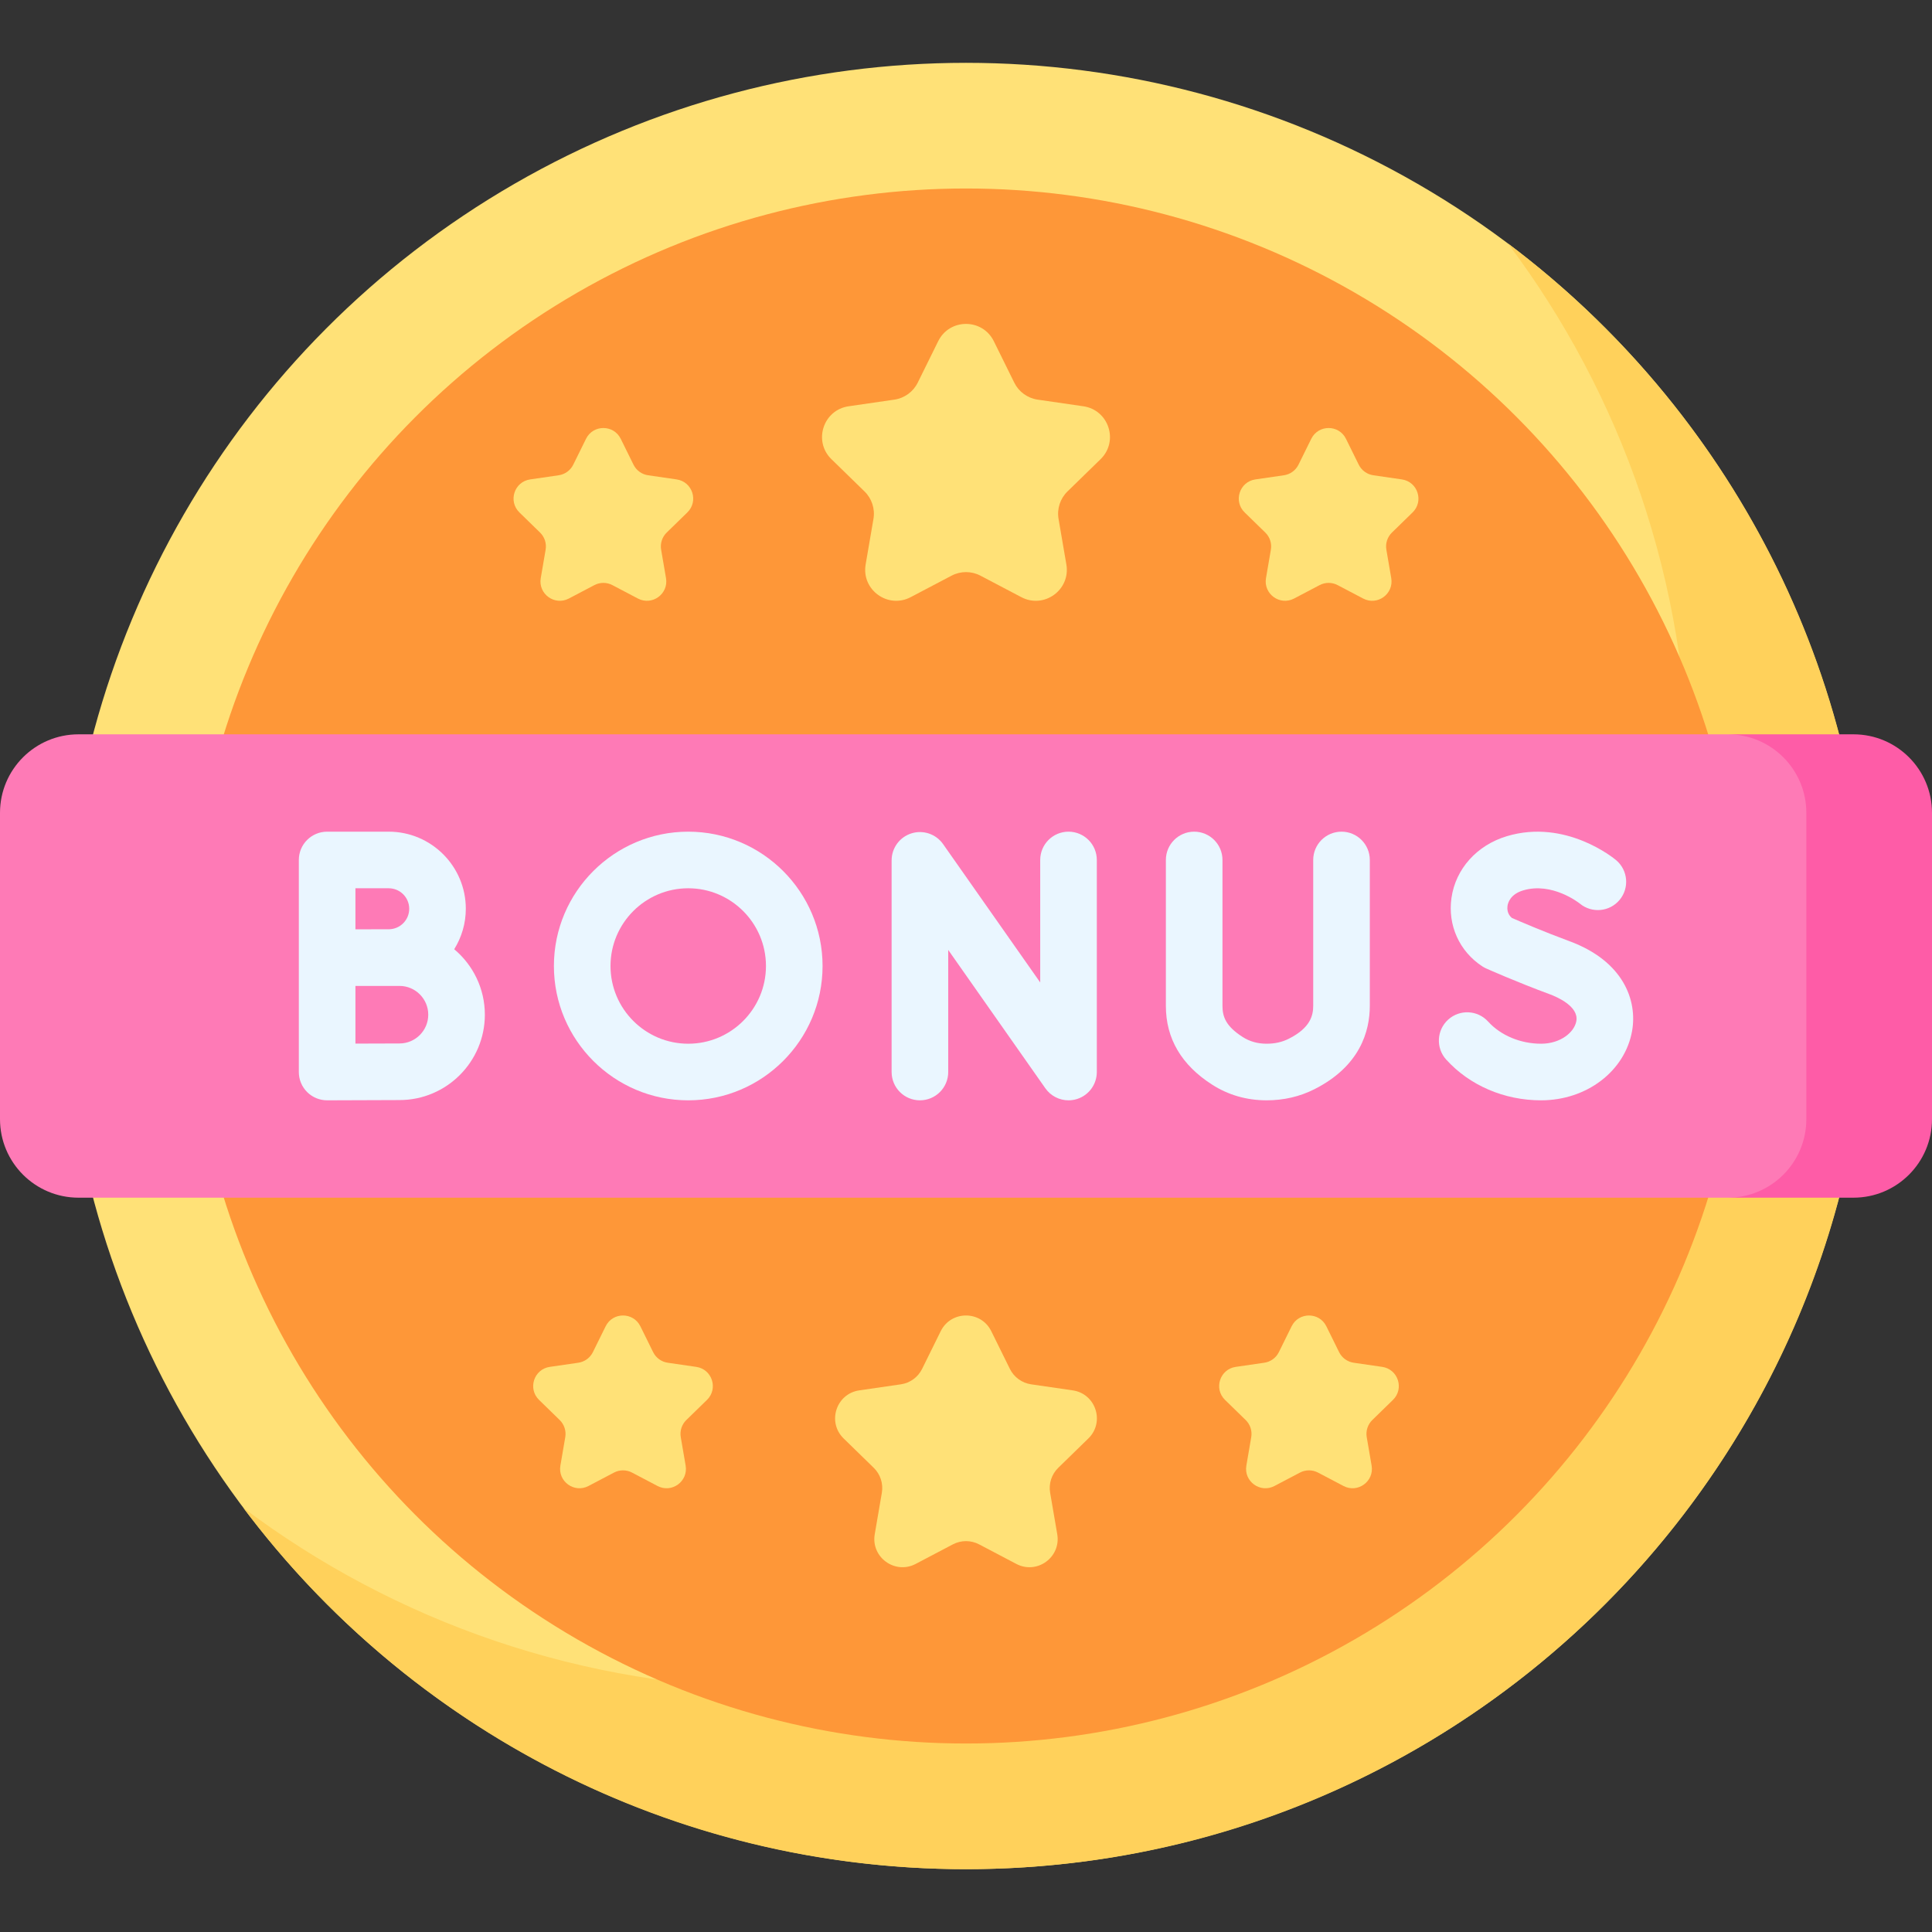 <svg id="Capa_1" enable-background="new 0 0 512 512" viewBox="0 0 512 512" xmlns="http://www.w3.org/2000/svg"><rect x="0" y="0" width="512" height="512" fill="#333333" stroke="none"/><g><g><g><circle cx="256" cy="256" fill="#ffe177" r="239.35"/></g><g><path d="m399.616 64.514c30.052 40.005 47.864 89.729 47.864 143.616 0 132.189-107.16 239.35-239.35 239.35-53.887 0-103.611-17.812-143.616-47.864 43.668 58.13 113.184 95.734 191.486 95.734 132.189 0 239.35-107.161 239.35-239.35 0-78.302-37.604-147.818-95.734-191.486z" fill="#ffd15b"/></g><g><circle cx="256" cy="256" fill="#fe9738" r="206.049"/></g><g><path d="m461.19 317.267 1.924-.375 4.927-1.408 7.602-4.317 8.259-7.321 11.448-27.279-1.311-54.279-13.937-21.68-8.728-4.223-9.174-1.525-2.557-.257h-1.755-437.075c-11.495-.001-20.813 9.317-20.813 20.812v81.171c0 11.495 9.318 20.813 20.813 20.813h438.414z" fill="#fe7ab6"/><g><path d="m491.187 194.602h-33.301c11.495 0 20.813 9.318 20.813 20.813v81.171c0 11.495-9.318 20.813-20.813 20.813h33.301c11.495 0 20.813-9.318 20.813-20.813v-81.171c0-11.495-9.318-20.813-20.813-20.813z" fill="#fe5ca7"/></g></g><g><g><path d="m252.175 152.556-10.844 5.701c-6.031 3.17-13.079-1.95-11.927-8.665l2.071-12.075c.457-2.667-.427-5.387-2.364-7.276l-8.773-8.552c-4.879-4.756-2.187-13.041 4.556-14.021l12.124-1.762c2.677-.389 4.992-2.071 6.189-4.497l5.422-10.986c3.015-6.11 11.727-6.11 14.743 0l5.422 10.986c1.197 2.426 3.512 4.108 6.189 4.497l12.124 1.762c6.742.98 9.434 9.265 4.556 14.021l-8.773 8.552c-1.937 1.888-2.821 4.609-2.364 7.276l2.071 12.075c1.152 6.715-5.896 11.836-11.927 8.665l-10.844-5.701c-2.396-1.259-5.256-1.259-7.651 0z" fill="#ffe177"/></g></g><g><g><path d="m349.712 155.061-6.767 3.557c-3.763 1.978-8.161-1.217-7.443-5.407l1.292-7.535c.285-1.664-.266-3.362-1.475-4.54l-5.474-5.336c-3.044-2.968-1.364-8.138 2.843-8.749l7.565-1.099c1.671-.243 3.115-1.292 3.862-2.806l3.383-6.855c1.882-3.812 7.318-3.812 9.199 0l3.383 6.855c.747 1.514 2.191 2.563 3.862 2.806l7.565 1.099c4.207.611 5.887 5.782 2.843 8.749l-5.474 5.336c-1.209 1.178-1.761 2.876-1.475 4.54l1.292 7.535c.719 4.19-3.679 7.386-7.443 5.407l-6.767-3.557c-1.491-.785-3.276-.785-4.771 0z" fill="#ffe177"/></g></g><g><g><path d="m162.288 155.061 6.767 3.557c3.763 1.978 8.161-1.217 7.443-5.407l-1.292-7.535c-.285-1.664.266-3.362 1.475-4.54l5.474-5.336c3.044-2.968 1.364-8.138-2.843-8.749l-7.565-1.099c-1.671-.243-3.115-1.292-3.862-2.806l-3.383-6.855c-1.882-3.812-7.318-3.812-9.2 0l-3.383 6.855c-.747 1.514-2.191 2.563-3.862 2.806l-7.565 1.099c-4.207.611-5.887 5.782-2.843 8.749l5.474 5.336c1.209 1.178 1.761 2.876 1.475 4.54l-1.292 7.535c-.719 4.19 3.679 7.386 7.443 5.407l6.767-3.557c1.492-.785 3.277-.785 4.772 0z" fill="#ffe177"/></g></g><g><g><path d="m259.478 409.274 9.859 5.183c5.483 2.883 11.891-1.773 10.844-7.879l-1.883-10.978c-.416-2.424.388-4.898 2.149-6.615l7.976-7.775c4.436-4.324 1.988-11.857-4.142-12.748l-11.023-1.602c-2.434-.354-4.539-1.883-5.627-4.088l-4.93-9.988c-2.741-5.555-10.662-5.555-13.404 0l-4.93 9.988c-1.089 2.206-3.193 3.735-5.627 4.088l-11.023 1.602c-6.13.891-8.578 8.424-4.142 12.748l7.976 7.775c1.761 1.717 2.565 4.191 2.149 6.615l-1.883 10.978c-1.047 6.105 5.361 10.761 10.844 7.879l9.859-5.183c2.179-1.145 4.781-1.145 6.958 0z" fill="#ffe177"/></g></g><g><g><path d="m167.491 390.248 6.767 3.557c3.763 1.978 8.161-1.217 7.443-5.407l-1.292-7.535c-.285-1.664.266-3.362 1.475-4.54l5.474-5.336c3.044-2.968 1.364-8.138-2.843-8.749l-7.565-1.099c-1.671-.243-3.115-1.292-3.862-2.806l-3.383-6.855c-1.882-3.812-7.318-3.812-9.2 0l-3.383 6.855c-.747 1.514-2.191 2.563-3.862 2.806l-7.565 1.099c-4.207.611-5.887 5.782-2.843 8.749l5.474 5.336c1.209 1.178 1.761 2.876 1.475 4.54l-1.292 7.535c-.719 4.19 3.679 7.386 7.443 5.407l6.767-3.557c1.492-.785 3.278-.785 4.772 0z" fill="#ffe177"/></g></g><g><g><path d="m344.509 390.248-6.767 3.557c-3.763 1.978-8.161-1.217-7.443-5.407l1.292-7.535c.285-1.664-.266-3.362-1.475-4.54l-5.474-5.336c-3.044-2.968-1.364-8.138 2.843-8.749l7.565-1.099c1.671-.243 3.115-1.292 3.862-2.806l3.383-6.855c1.882-3.812 7.318-3.812 9.199 0l3.383 6.855c.747 1.514 2.191 2.563 3.862 2.806l7.565 1.099c4.207.611 5.887 5.782 2.843 8.749l-5.474 5.336c-1.209 1.178-1.761 2.876-1.475 4.54l1.292 7.535c.719 4.19-3.679 7.386-7.443 5.407l-6.767-3.557c-1.491-.785-3.277-.785-4.771 0z" fill="#ffe177"/></g></g></g><g fill="#eaf6ff"><path d="m283.167 220.402c-4.142 0-7.5 3.357-7.5 7.5v32.46l-25.74-36.664c-1.88-2.678-5.28-3.828-8.398-2.842-3.12.985-5.24 3.88-5.24 7.151v56.09c0 4.143 3.358 7.5 7.5 7.5s7.5-3.357 7.5-7.5v-32.354l25.74 36.664c1.431 2.038 3.741 3.191 6.139 3.191.752 0 1.514-.114 2.259-.35 3.12-.985 5.24-3.88 5.24-7.151v-56.195c0-4.142-3.358-7.5-7.5-7.5z"/><path d="m120.372 251.557c1.936-3.122 3.074-6.788 3.074-10.724 0-11.266-9.165-20.431-20.431-20.431h-16.323c-4.142 0-7.5 3.357-7.5 7.5v56.195c0 1.995.795 3.907 2.208 5.315 1.406 1.399 3.309 2.185 5.292 2.185h.034s15.004-.067 19.14-.067c12.476 0 22.626-10.15 22.626-22.626 0-6.959-3.161-13.193-8.12-17.347zm-17.357-16.155c2.995 0 5.431 2.437 5.431 5.431s-2.436 5.431-5.431 5.431c-1.18 0-8.823.015-8.823.015v-10.876h8.823zm2.851 41.128c-2.159 0-7.268.019-11.674.036v-15.276c1.014-.004 11.674-.011 11.674-.011 4.205 0 7.626 3.421 7.626 7.626s-3.421 7.625-7.626 7.625z"/><path d="m415.875 249.407c-6.821-2.517-13.178-5.256-15.214-6.146-1.292-1.077-1.246-2.558-1.157-3.18.129-.901.792-3.107 4.136-4.114 7.661-2.311 14.8 3.308 15.026 3.488 3.17 2.628 7.873 2.209 10.526-.949 2.665-3.171 2.255-7.901-.915-10.567-.539-.452-13.368-11.029-28.964-6.335-7.937 2.392-13.554 8.654-14.658 16.347-1.038 7.228 2.096 14.181 8.179 18.146.331.216.679.405 1.04.566.326.145 8.078 3.596 16.809 6.817 1.834.676 7.766 3.189 7.064 7.12-.526 2.947-4.167 5.997-9.348 5.997-5.454 0-10.697-2.193-14.025-5.866-2.781-3.069-7.523-3.303-10.594-.521-3.069 2.781-3.302 7.524-.521 10.594 6.217 6.859 15.38 10.794 25.141 10.794 12.074 0 22.215-7.722 24.115-18.361 1.431-8.025-2.188-18.5-16.64-23.83z"/><path d="m355.515 220.402c-4.142 0-7.5 3.357-7.5 7.5v38.628c0 2.556-.735 5.859-6.464 8.745-1.768.89-3.69 1.322-5.877 1.322-.007 0-.015 0-.022 0-2.388-.003-4.458-.586-6.331-1.783-4.443-2.838-5.353-5.348-5.353-8.243v-38.669c0-4.143-3.358-7.5-7.5-7.5s-7.5 3.357-7.5 7.5v38.669c0 8.652 4.131 15.679 12.276 20.883 4.29 2.742 9.131 4.137 14.388 4.144h.041c4.522 0 8.77-.984 12.625-2.926 12.164-6.125 14.717-15.422 14.717-22.142v-38.628c0-4.142-3.358-7.5-7.5-7.5z"/><path d="m182.39 220.402c-19.628 0-35.598 15.969-35.598 35.598s15.969 35.598 35.598 35.598 35.598-15.969 35.598-35.598-15.969-35.598-35.598-35.598zm0 56.196c-11.357 0-20.598-9.24-20.598-20.598s9.24-20.598 20.598-20.598 20.598 9.24 20.598 20.598-9.24 20.598-20.598 20.598z"/></g></g><g/><g/><g/><g/><g/><g/><g/><g/><g/><g/><g/><g/><g/><g/><g/></svg>